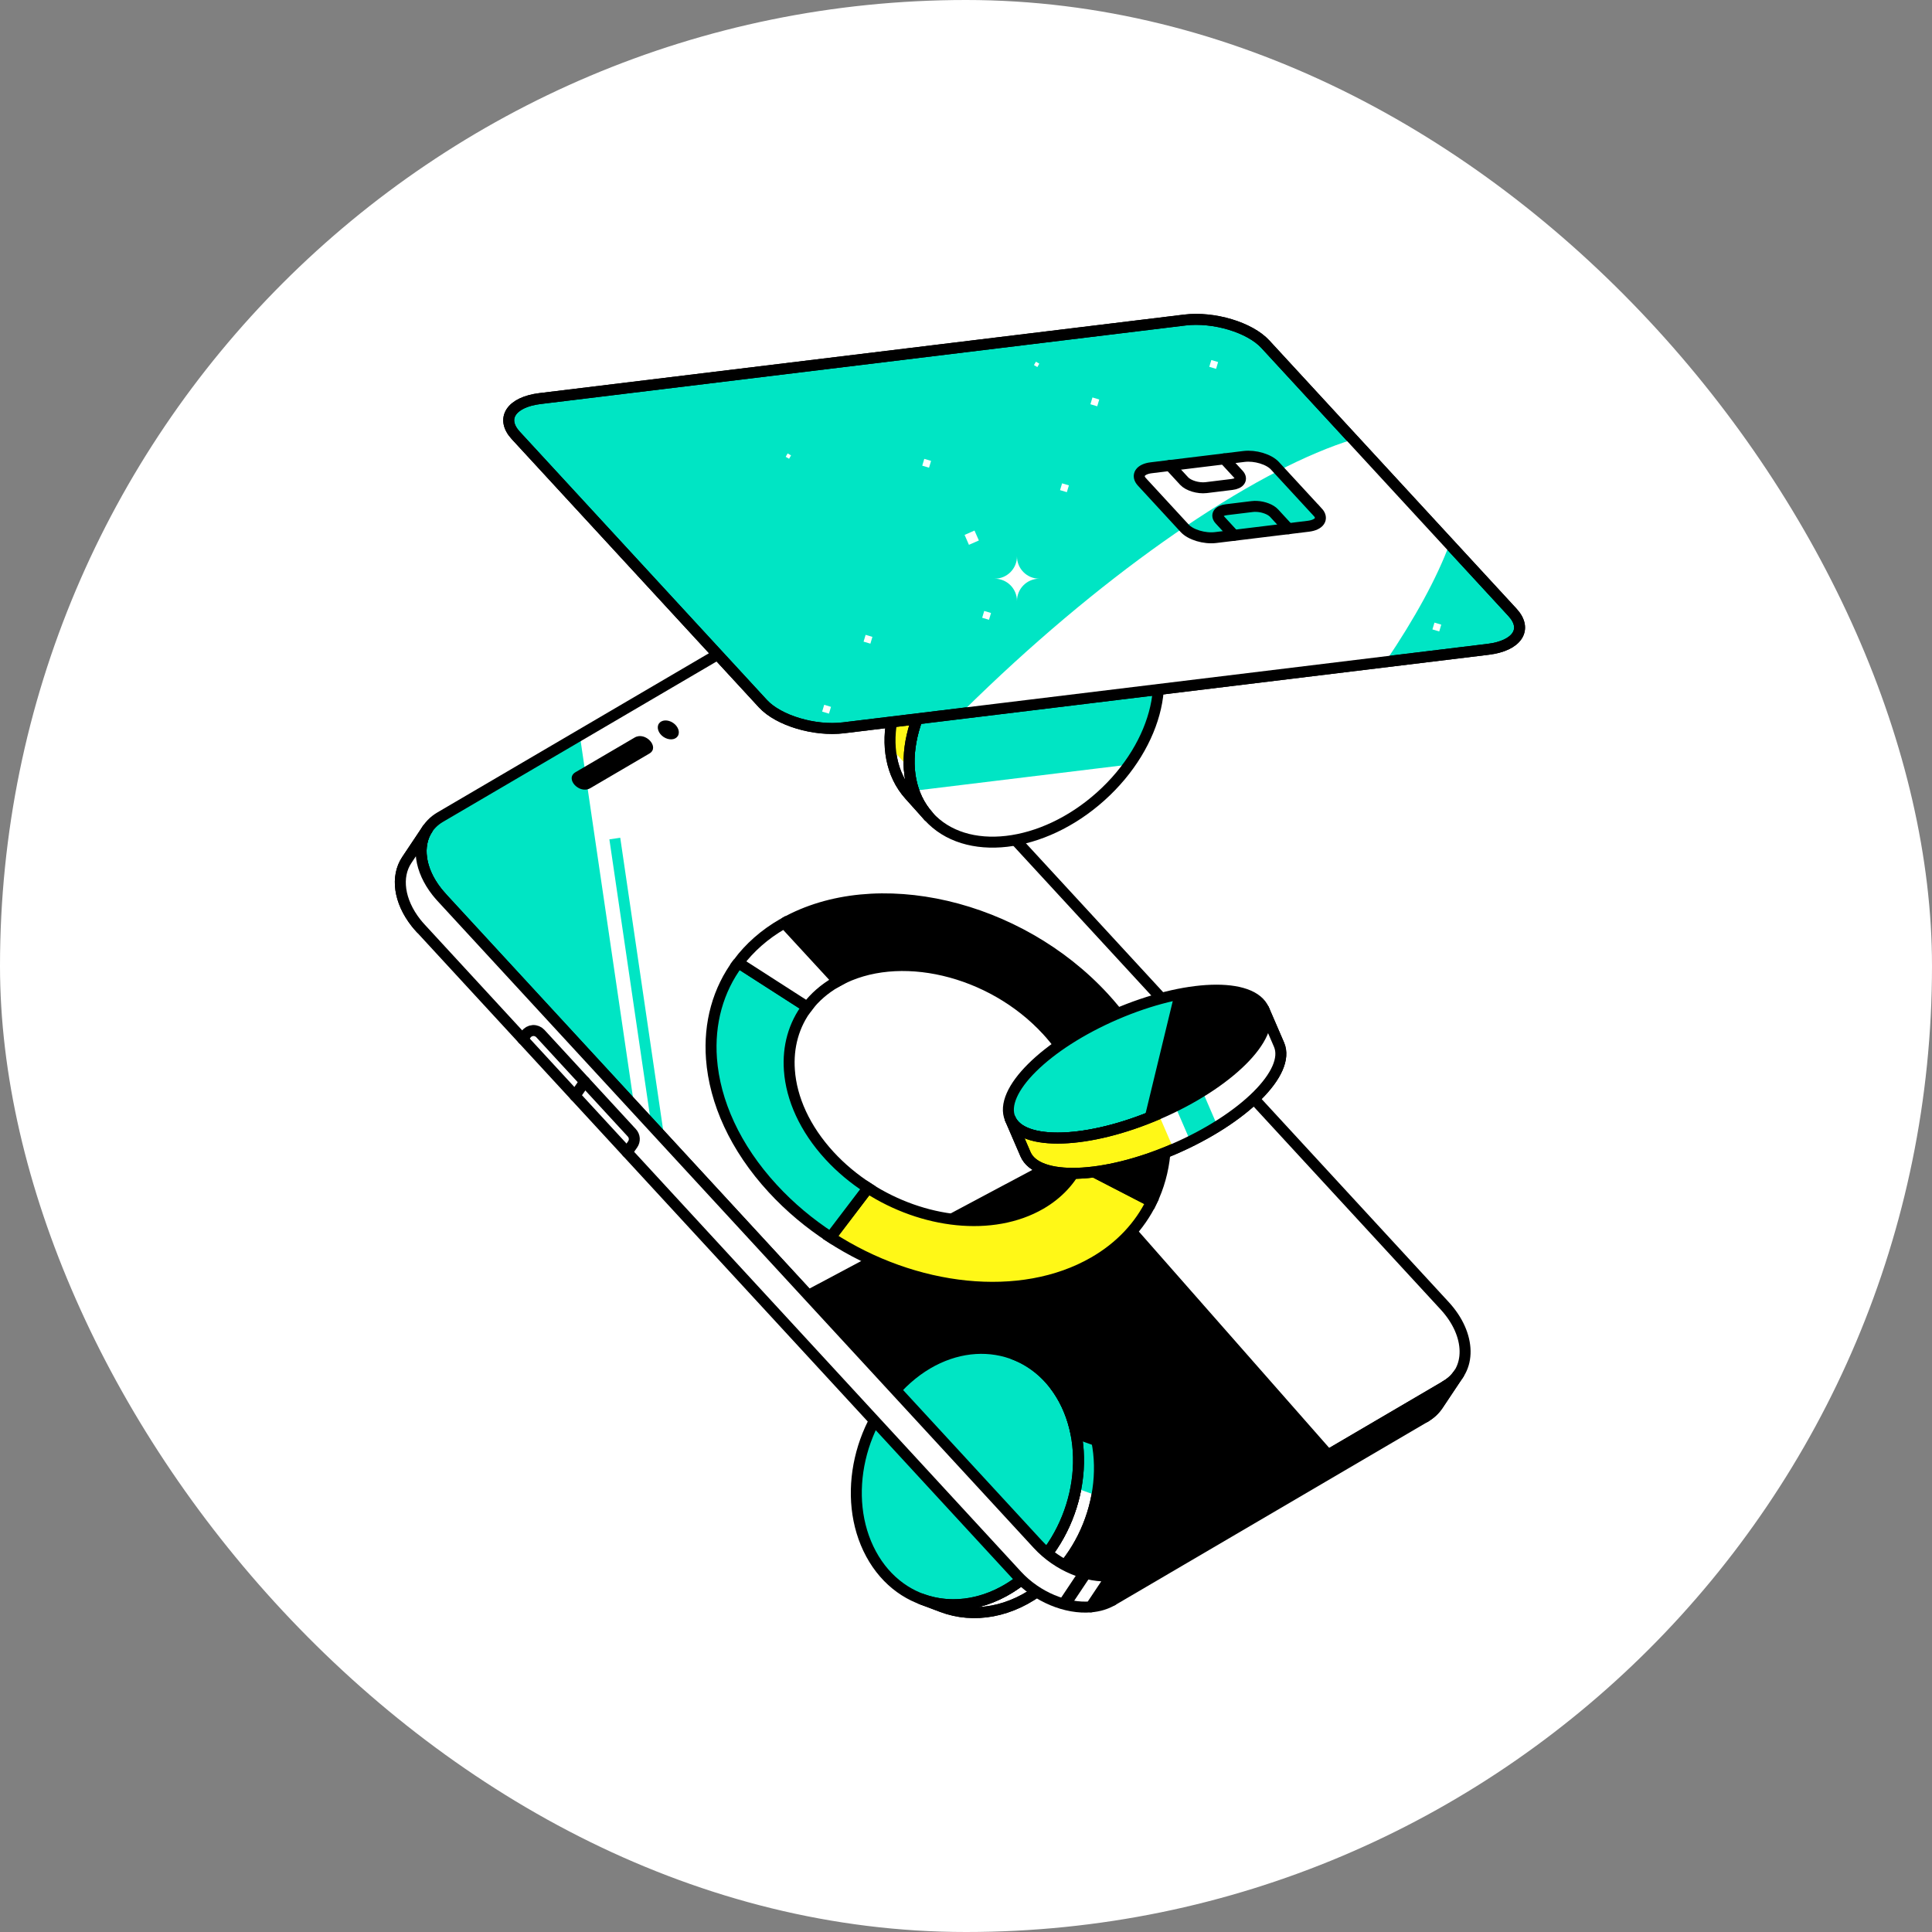 <svg width="88" height="88" viewBox="0 0 88 88" fill="none" xmlns="http://www.w3.org/2000/svg">
<rect x="0" y="0" width="88" height="88" fill="#808080" stroke="none"/>
<rect width="88" height="88" rx="44" fill="white"/>
<path d="M34.298 28.87C35.478 28.178 37.428 28.686 38.644 30.005L65.803 59.476C67.019 60.794 67.046 62.429 65.865 63.123L51.615 71.477C50.434 72.169 48.485 71.66 47.269 70.342L20.11 40.869C18.894 39.551 18.867 37.916 20.047 37.222L34.298 28.868V28.87Z" fill="white"/>
<path d="M28.004 38.195L29.967 51.567" stroke="#00E5C4" stroke-width="0.5" stroke-miterlimit="10"/>
<path d="M26.41 33.492L20.047 37.221C18.867 37.913 18.894 39.55 20.11 40.868L28.892 50.398L26.41 33.492Z" fill="#00E5C4"/>
<path d="M66.44 62.584L65.494 64.002C65.352 64.212 65.16 64.396 64.918 64.537L65.864 63.119C66.107 62.976 66.299 62.794 66.44 62.584Z" fill="black"/>
<path d="M66.44 62.584L65.494 64.002C65.352 64.212 65.16 64.396 64.918 64.537L65.864 63.119C66.107 62.976 66.299 62.794 66.44 62.584Z" fill="black"/>
<path d="M66.44 62.584L65.494 64.002C65.352 64.212 65.16 64.396 64.918 64.537L65.864 63.119C66.107 62.976 66.299 62.794 66.44 62.584Z" fill="black" stroke="black" stroke-width="0.5" stroke-linecap="round" stroke-linejoin="round"/>
<path d="M66.44 62.584L65.494 64.002C65.352 64.212 65.16 64.396 64.918 64.537L65.864 63.119C66.107 62.976 66.299 62.794 66.44 62.584Z" stroke="black" stroke-width="0.5" stroke-linecap="round" stroke-linejoin="round"/>
<path d="M65.865 63.121L64.919 64.539L50.668 72.893L51.614 71.474L65.865 63.121Z" fill="black" stroke="black" stroke-width="0.5" stroke-linecap="round" stroke-linejoin="round"/>
<path d="M34.298 28.87C35.478 28.178 37.428 28.686 38.644 30.005L65.803 59.476C67.019 60.794 67.046 62.429 65.865 63.123L51.615 71.477C50.434 72.169 48.485 71.66 47.269 70.342L20.11 40.869C18.894 39.551 18.867 37.916 20.047 37.222L34.298 28.868V28.87Z" stroke="black" stroke-width="0.5" stroke-linecap="round" stroke-linejoin="round"/>
<path d="M28.907 33.594C29.4 33.304 30.065 34.038 29.579 34.323L26.888 35.9C26.391 36.192 25.713 35.466 26.216 35.171L28.907 33.594Z" fill="black"/>
<path d="M30.869 33.532C30.988 33.355 30.892 33.082 30.656 32.924C30.419 32.766 30.131 32.782 30.012 32.959C29.893 33.137 29.989 33.41 30.225 33.568C30.462 33.726 30.75 33.71 30.869 33.532Z" fill="black"/>
<path d="M48.641 52.425L36.645 58.813L47.269 70.341C48.484 71.66 50.432 72.168 51.614 71.476L60.713 66.142L48.642 52.424L48.641 52.425Z" fill="black"/>
<path d="M46.178 61.682L47.13 62.042C48.056 62.392 48.863 63.083 49.407 64.089C50.797 66.66 49.961 70.322 47.538 72.269C46.065 73.452 44.342 73.73 42.906 73.186L41.953 72.826C43.389 73.368 45.11 73.092 46.585 71.908C49.009 69.962 49.846 66.298 48.454 63.729C47.908 62.722 47.102 62.03 46.178 61.682Z" fill="white" stroke="black" stroke-width="0.5" stroke-linecap="round" stroke-linejoin="round"/>
<path d="M48.456 63.731C49.109 64.938 49.271 66.384 49.008 67.782L49.965 68.124C50.222 66.733 50.059 65.293 49.409 64.091C48.864 63.084 48.057 62.392 47.133 62.044L46.18 61.684C47.106 62.034 47.912 62.724 48.456 63.731Z" fill="#00E5C4"/>
<path d="M39.676 70.78C38.285 68.209 39.122 64.547 41.545 62.6C43.969 60.654 47.061 61.159 48.453 63.73C49.844 66.301 49.007 69.963 46.584 71.909C44.16 73.856 41.067 73.351 39.676 70.78Z" fill="#00E5C4" stroke="black" stroke-width="0.5" stroke-linecap="round" stroke-linejoin="round"/>
<path d="M47.357 71.172C47.153 71.401 46.933 71.616 46.695 71.815L47.665 72.16C47.901 71.96 48.12 71.744 48.323 71.515L47.357 71.17V71.172Z" fill="#7517E4"/>
<path d="M48.456 63.729C48.719 64.214 48.901 64.738 49.011 65.282L49.958 65.62C49.849 65.085 49.669 64.568 49.41 64.09C49.282 63.852 49.138 63.633 48.982 63.431L48.051 63.1C48.197 63.293 48.334 63.504 48.456 63.729Z" fill="black" stroke="black" stroke-width="0.5" stroke-linecap="round" stroke-linejoin="round"/>
<path d="M46.178 61.682L47.13 62.042C48.056 62.392 48.863 63.083 49.407 64.089C50.797 66.66 49.961 70.322 47.538 72.269C46.065 73.452 44.342 73.73 42.906 73.186L41.953 72.826C43.389 73.368 45.11 73.092 46.585 71.908C49.009 69.962 49.846 66.298 48.454 63.729C47.908 62.722 47.102 62.03 46.178 61.682Z" stroke="black" stroke-width="0.5" stroke-linecap="round" stroke-linejoin="round"/>
<path d="M51.615 71.475L50.669 72.892C50.379 73.062 50.044 73.16 49.684 73.19L50.63 71.773C50.99 71.742 51.325 71.645 51.615 71.475Z" fill="black" stroke="black" stroke-width="0.5" stroke-linecap="round" stroke-linejoin="round"/>
<path d="M19.894 40.613C19.116 39.623 18.973 38.509 19.473 37.758L18.526 39.175C18.026 39.926 18.169 41.043 18.947 42.031C19.015 42.117 19.087 42.201 19.165 42.285L20.111 40.868C20.033 40.783 19.961 40.699 19.894 40.613Z" fill="#7517E4" stroke="black" stroke-width="0.5" stroke-linecap="round" stroke-linejoin="round"/>
<path d="M47.269 70.339L20.111 40.868C20.033 40.783 19.961 40.699 19.894 40.613C19.116 39.623 18.973 38.509 19.473 37.758L18.526 39.177C18.026 39.928 18.169 41.044 18.947 42.033C19.015 42.118 19.087 42.203 19.165 42.287L46.324 71.758C47.242 72.753 48.577 73.287 49.685 73.191L50.631 71.773C49.523 71.869 48.188 71.335 47.27 70.34L47.269 70.339Z" fill="white" stroke="black" stroke-width="0.5" stroke-linecap="round" stroke-linejoin="round"/>
<path d="M48.191 72.984C48.387 73.051 48.582 73.104 48.776 73.141L49.722 71.723C49.528 71.686 49.331 71.634 49.138 71.566L48.191 72.986V72.984Z" fill="black"/>
<path d="M26.634 49.272L26.188 49.91" stroke="black" stroke-width="0.5" stroke-linecap="round" stroke-linejoin="round"/>
<path d="M28.564 52.486L28.816 52.124C28.929 51.963 28.914 51.746 28.781 51.601L24.611 47.075C24.525 46.983 24.402 46.932 24.274 46.94C24.146 46.949 24.031 47.014 23.959 47.119L23.812 47.329" stroke="black" stroke-width="0.5" stroke-linecap="round" stroke-linejoin="round"/>
<path d="M50.136 36.274C52.785 33.898 53.569 30.451 51.886 28.575C50.203 26.699 46.692 27.105 44.043 29.481C41.394 31.857 40.61 35.304 42.293 37.18C43.975 39.056 47.487 38.65 50.136 36.274Z" fill="#00E5C4"/>
<path d="M51.439 34.824L41.621 36.02C41.768 36.447 41.99 36.838 42.295 37.178C43.977 39.054 47.489 38.648 50.139 36.272C50.641 35.823 51.075 35.333 51.439 34.824Z" fill="white"/>
<path d="M44.045 29.481C41.395 31.857 40.612 35.303 42.294 37.18L41.425 36.212C39.743 34.337 40.527 30.89 43.176 28.513C45.826 26.137 49.336 25.731 51.02 27.607L51.889 28.575C50.207 26.699 46.695 27.105 44.046 29.481H44.045Z" fill="white" stroke="black" stroke-width="0.5" stroke-linecap="round" stroke-linejoin="round"/>
<path d="M43.43 30.086C43.088 30.456 42.786 30.845 42.529 31.244L41.66 30.276C41.918 29.877 42.219 29.489 42.561 29.119L43.43 30.087V30.086Z" fill="white"/>
<path d="M42.179 31.843C41.616 32.904 41.352 34.003 41.418 34.997L40.549 34.029C40.483 33.035 40.748 31.936 41.31 30.875L42.179 31.843Z" fill="#FFF817"/>
<path d="M44.045 29.481C41.395 31.857 40.612 35.303 42.294 37.18L41.425 36.212C39.743 34.337 40.527 30.89 43.176 28.513C45.826 26.137 49.336 25.731 51.02 27.607L51.889 28.575C50.207 26.699 46.695 27.105 44.046 29.481H44.045Z" stroke="black" stroke-width="0.5" stroke-linecap="round" stroke-linejoin="round"/>
<path d="M50.136 36.274C52.785 33.898 53.569 30.451 51.886 28.575C50.203 26.699 46.692 27.105 44.043 29.481C41.394 31.857 40.61 35.304 42.293 37.18C43.975 39.056 47.487 38.65 50.136 36.274Z" stroke="black" stroke-width="0.5" stroke-linecap="round" stroke-linejoin="round"/>
<path d="M68.893 27.895C69.6 28.663 69.103 29.414 67.785 29.575L38.422 33.151C37.103 33.311 35.462 32.821 34.753 32.054L23.494 19.834C22.787 19.066 23.282 18.313 24.602 18.153L53.965 14.577C55.284 14.417 56.927 14.909 57.634 15.677L68.893 27.895Z" fill="white"/>
<path d="M68.893 27.895C69.6 28.663 69.103 29.414 67.785 29.575L38.422 33.151C37.103 33.311 35.462 32.821 34.753 32.054L23.494 19.834C22.787 19.066 23.282 18.313 24.602 18.153L53.965 14.577C55.284 14.417 56.927 14.909 57.634 15.677L68.893 27.895Z" fill="#00E5C4" stroke="black" stroke-width="0.5" stroke-miterlimit="10"/>
<path d="M66.023 24.779L61.632 20.014C57.441 21.297 51.174 25.43 45.031 31.264C44.598 31.675 44.174 32.087 43.758 32.5L63.107 30.143C64.448 28.161 65.444 26.336 66.023 24.779Z" fill="white"/>
<path d="M44.134 24.816L44.586 24.617L44.387 24.166L43.936 24.364L44.134 24.816Z" fill="white"/>
<path d="M44.737 28.138L45.047 28.23L45.14 27.921L44.83 27.828L44.737 28.138Z" fill="white"/>
<path d="M65.245 28.669L65.555 28.762L65.648 28.452L65.338 28.359L65.245 28.669Z" fill="white"/>
<path d="M37.448 32.413L37.758 32.506L37.851 32.196L37.541 32.103L37.448 32.413Z" fill="white"/>
<path d="M49.667 18.413L49.977 18.506L50.069 18.196L49.76 18.103L49.667 18.413Z" fill="white"/>
<path d="M48.284 22.325L48.594 22.418L48.687 22.108L48.377 22.015L48.284 22.325Z" fill="white"/>
<path d="M39.335 29.226L39.645 29.318L39.737 29.009L39.428 28.916L39.335 29.226Z" fill="white"/>
<path d="M47.095 16.63L47.25 16.719L47.339 16.564L47.185 16.475L47.095 16.63Z" fill="white"/>
<path d="M35.787 20.807L35.941 20.896L36.031 20.742L35.876 20.653L35.787 20.807Z" fill="white"/>
<path d="M55.081 16.708L55.391 16.801L55.483 16.491L55.174 16.398L55.081 16.708Z" fill="white"/>
<path d="M42.007 21.21L42.316 21.303L42.409 20.993L42.1 20.9L42.007 21.21Z" fill="white"/>
<path d="M45.305 26.359C45.867 26.359 46.322 25.904 46.322 25.342C46.322 25.904 46.776 26.359 47.339 26.359C46.776 26.359 46.322 26.813 46.322 27.376C46.322 26.813 45.867 26.359 45.305 26.359Z" fill="white"/>
<path d="M60.02 23.325C60.291 23.62 60.101 23.908 59.594 23.97L55.37 24.485C54.863 24.547 54.233 24.359 53.962 24.064L52.014 21.951C51.743 21.657 51.933 21.367 52.438 21.306L56.663 20.791C57.169 20.729 57.799 20.919 58.07 21.214L60.018 23.327L60.02 23.325Z" fill="white"/>
<path d="M60.021 23.325L58.27 21.424C56.92 22.116 55.459 22.99 53.93 24.025L53.965 24.064C54.236 24.358 54.867 24.547 55.373 24.485L59.597 23.97C60.104 23.907 60.294 23.619 60.023 23.325H60.021Z" fill="#00E5C4"/>
<path d="M60.02 23.325C60.291 23.62 60.101 23.908 59.594 23.97L55.37 24.485C54.863 24.547 54.233 24.359 53.962 24.064L52.014 21.951C51.743 21.657 51.933 21.367 52.438 21.306L56.663 20.791C57.169 20.729 57.799 20.919 58.07 21.214L60.018 23.327L60.02 23.325Z" stroke="black" stroke-width="0.5" stroke-miterlimit="10"/>
<path d="M55.763 20.902L56.415 21.61C56.608 21.818 56.472 22.024 56.111 22.067L54.938 22.211C54.578 22.254 54.13 22.12 53.936 21.911L53.281 21.2" stroke="black" stroke-width="0.5" stroke-linecap="round" stroke-linejoin="round"/>
<path d="M56.208 24.381L55.557 23.674C55.363 23.465 55.5 23.26 55.86 23.216L57.033 23.073C57.101 23.064 57.173 23.063 57.244 23.066C57.554 23.081 57.877 23.203 58.033 23.372L58.688 24.083" stroke="black" stroke-width="0.5" stroke-linecap="round" stroke-linejoin="round"/>
<path d="M68.893 27.895C69.6 28.663 69.103 29.414 67.785 29.575L38.422 33.151C37.103 33.311 35.462 32.821 34.753 32.054L23.494 19.834C22.787 19.066 23.282 18.313 24.602 18.153L53.965 14.577C55.284 14.417 56.927 14.909 57.634 15.677L68.893 27.895Z" stroke="black" stroke-width="0.5" stroke-miterlimit="10"/>
<path d="M39.535 54.113L37.828 56.358C41.643 58.839 46.499 59.412 49.829 57.489C51.04 56.79 51.916 55.837 52.454 54.733L49.124 53.014C48.772 53.746 48.196 54.381 47.395 54.844C45.214 56.103 42.037 55.731 39.535 54.113Z" fill="#FFF817" stroke="black" stroke-width="0.5" stroke-miterlimit="10"/>
<path d="M35.723 42.042L38.159 44.687C40.897 43.172 45.141 44.163 47.687 46.928C49.505 48.901 49.972 51.248 49.123 53.013L52.453 54.732C53.762 52.04 53.054 48.45 50.276 45.435C46.385 41.209 39.891 39.703 35.723 42.044" fill="black"/>
<path d="M35.723 42.042L38.159 44.687C40.897 43.172 45.141 44.163 47.687 46.928C49.505 48.901 49.972 51.248 49.123 53.013L52.453 54.732C53.762 52.04 53.054 48.45 50.276 45.435C46.385 41.209 39.891 39.703 35.723 42.044" stroke="black" stroke-width="0.5" stroke-miterlimit="10"/>
<path d="M33.629 43.849C32.698 45.089 32.287 46.612 32.407 48.224C32.552 50.182 33.478 52.271 35.199 54.138C35.983 54.99 36.874 55.733 37.83 56.354L39.537 54.11C38.901 53.699 38.308 53.207 37.788 52.643C36.655 51.412 36.047 50.037 35.956 48.747C35.879 47.685 36.153 46.683 36.773 45.866L33.629 43.848" fill="#00E5C4"/>
<path d="M33.629 43.849C32.698 45.089 32.287 46.612 32.407 48.224C32.552 50.182 33.478 52.271 35.199 54.138C35.983 54.99 36.874 55.733 37.83 56.354L39.537 54.11C38.901 53.699 38.308 53.207 37.788 52.643C36.655 51.412 36.047 50.037 35.956 48.747C35.879 47.685 36.153 46.683 36.773 45.866L33.629 43.848" stroke="black" stroke-width="0.5" stroke-miterlimit="10"/>
<path d="M35.646 42.085C34.814 42.565 34.144 43.166 33.629 43.851L36.772 45.87C37.107 45.429 37.545 45.042 38.082 44.732C38.108 44.717 38.134 44.703 38.161 44.688L35.725 42.043C35.7 42.058 35.673 42.072 35.646 42.087" fill="white"/>
<path d="M35.646 42.085C34.814 42.565 34.144 43.166 33.629 43.851L36.772 45.87C37.107 45.429 37.545 45.042 38.082 44.732C38.108 44.717 38.134 44.703 38.161 44.688L35.725 42.043C35.7 42.058 35.673 42.072 35.646 42.087" stroke="black" stroke-width="0.5" stroke-miterlimit="10"/>
<path d="M52.766 50.733C55.955 49.356 58.103 47.226 57.563 45.976C57.023 44.725 54 44.827 50.81 46.204C47.621 47.581 45.473 49.711 46.013 50.962C46.553 52.212 49.576 52.11 52.766 50.733Z" fill="black"/>
<path d="M50.812 46.204C51.735 45.805 52.642 45.516 53.482 45.332L52.11 51.001C49.174 52.119 46.519 52.127 46.017 50.962C45.476 49.711 47.625 47.581 50.814 46.204H50.812Z" fill="#00E5C4"/>
<path d="M52.766 50.733C55.955 49.356 58.103 47.226 57.563 45.976C57.023 44.725 54 44.827 50.81 46.204C47.621 47.581 45.473 49.711 46.013 50.962C46.553 52.212 49.576 52.11 52.766 50.733Z" stroke="black" stroke-width="0.5" stroke-linecap="round" stroke-linejoin="round"/>
<path d="M52.767 50.735C55.956 49.357 58.104 47.227 57.564 45.977L58.258 47.583C58.798 48.834 56.65 50.964 53.461 52.341C50.272 53.718 47.248 53.821 46.709 52.57L46.016 50.964C46.556 52.215 49.578 52.112 52.767 50.735Z" fill="#FFF817" stroke="black" stroke-width="0.5" stroke-linecap="round" stroke-linejoin="round"/>
<path d="M53.459 52.343C56.648 50.966 58.797 48.836 58.256 47.585L57.562 45.978C58.103 47.23 55.955 49.359 52.766 50.737L53.459 52.343Z" fill="white"/>
<path d="M53.527 50.38C53.967 50.163 54.381 49.932 54.765 49.693L55.459 51.3C55.075 51.539 54.66 51.769 54.221 51.986L53.527 50.38Z" fill="#00E5C4"/>
<path d="M52.767 50.735C55.956 49.357 58.104 47.227 57.564 45.977L58.258 47.583C58.798 48.834 56.65 50.964 53.461 52.341C50.272 53.718 47.248 53.821 46.709 52.57L46.016 50.964C46.556 52.215 49.578 52.112 52.767 50.735Z" stroke="black" stroke-width="0.5" stroke-linecap="round" stroke-linejoin="round"/>
</svg>
